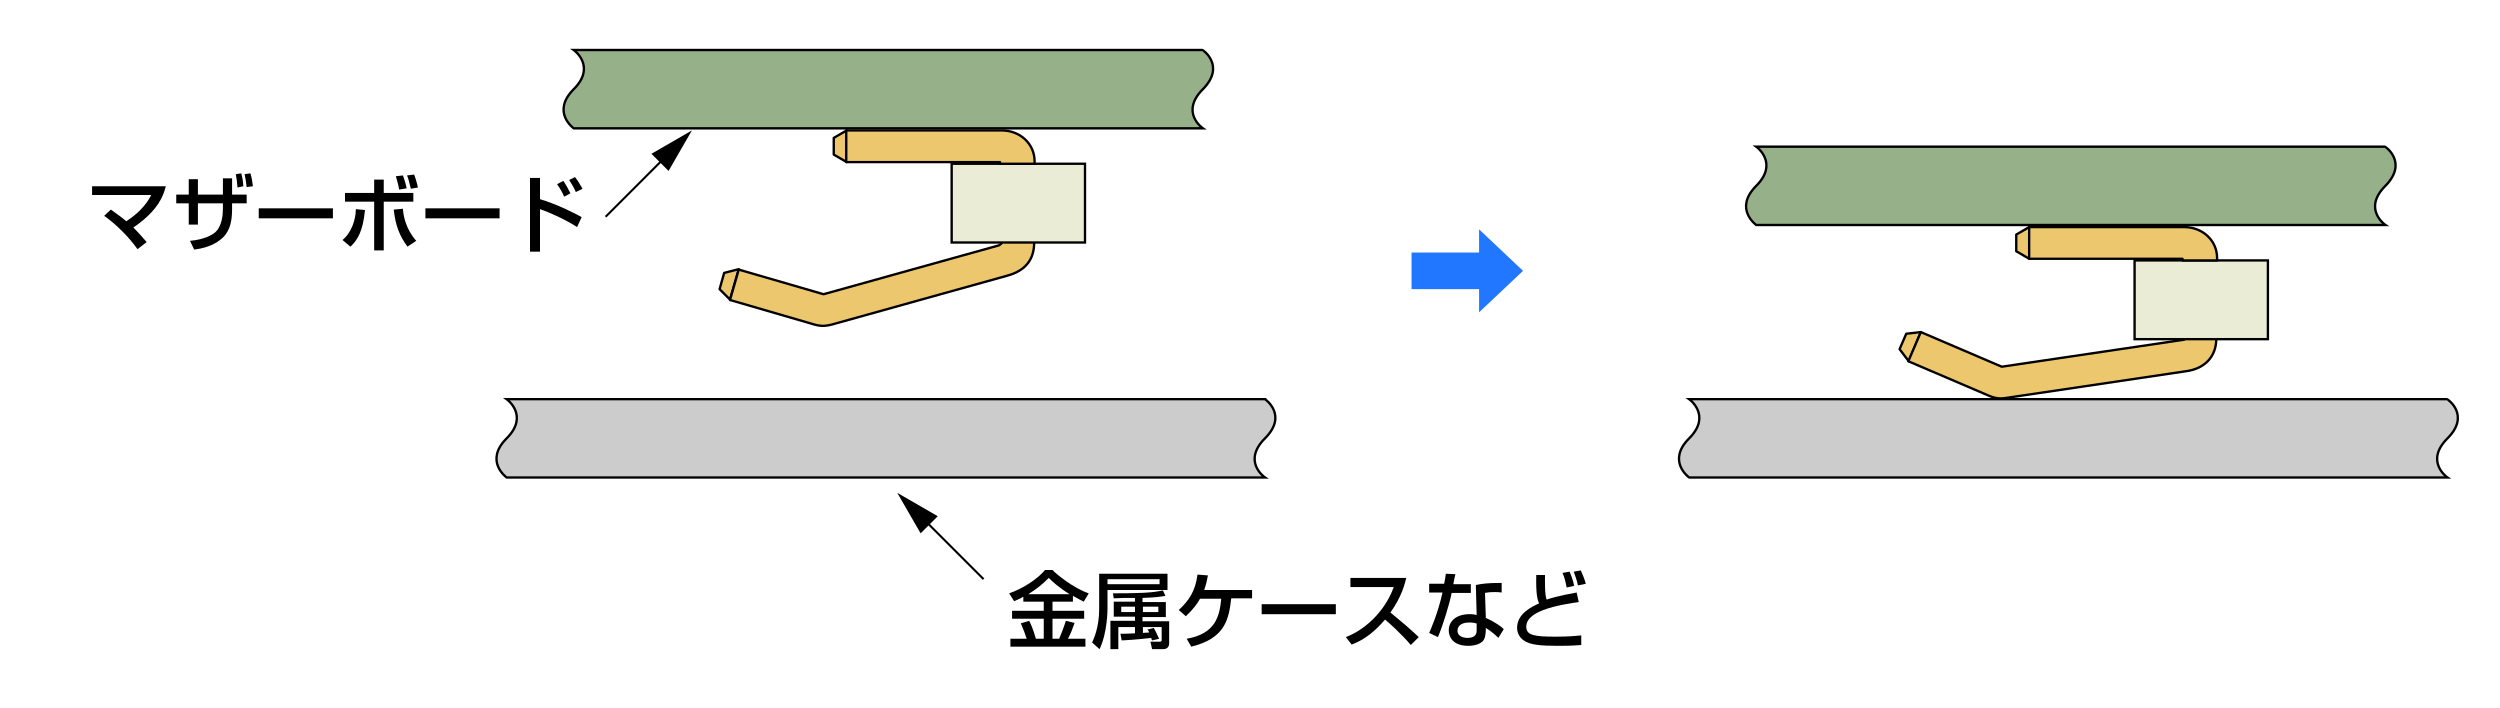 <?xml version="1.0" encoding="utf-8"?>
<!-- Generator: Adobe Illustrator 28.0.0, SVG Export Plug-In . SVG Version: 6.00 Build 0)  -->
<svg version="1.1" id="レイヤー_1" xmlns="http://www.w3.org/2000/svg" xmlns:xlink="http://www.w3.org/1999/xlink" x="0px"
	 y="0px" width="600px" height="170px" viewBox="0 0 600 170" style="enable-background:new 0 0 600 170;" xml:space="preserve">
<style type="text/css">
	.st0{fill:#ECC76E;stroke:#000000;stroke-width:0.567;stroke-linejoin:round;}
	.st1{fill:#EBECD5;stroke:#000000;stroke-width:0.567;}
	.st2{fill:#96B08A;stroke:#000000;stroke-width:0.567;}
	.st3{fill:#CCCCCC;stroke:#000000;stroke-width:0.567;}
	.st4{fill:#2177FF;}
	.st5{fill:none;stroke:#000000;stroke-width:0.5;}
</style>
<polygon class="st0" points="457.5,80.1 455.9,83.8 458.1,86.7 461,79.7 "/>
<path class="st0" d="M524.3,81.4c-0.1,0.2-0.2,0.1-0.6,0.2L480.5,88h-0.1L461,79.7l-3,7l19.4,8.3c1.7,0.7,2.8,0.7,4.1,0.5l43.1-6.4
	c4.7-0.6,7.3-3.7,7.3-7.7"/>
<polygon class="st0" points="483.9,56.3 483.9,60.3 487,62.1 487,54.5 "/>
<rect x="512.3" y="62.5" class="st1" width="32" height="18.9"/>
<path class="st0" d="M523.8,62.3v0.2h8.3v-0.6c0-4.2-3.5-7.4-7.9-7.4H487v7.6h36.8V62.3z"/>
<path class="st2" d="M572.5,44.6c-5.6,5.6,0,9.4,0,9.4h-151c0,0-5.5-3.9,0-9.4s0-9.4,0-9.4h150.9C572.5,35.2,578,39,572.5,44.6z"/>
<path class="st3" d="M587.4,105.2c-5.6,5.6,0,9.4,0,9.4h-182c0,0-5.5-3.9,0-9.4s0-9.4,0-9.4h181.9C587.4,95.8,593,99.6,587.4,105.2z
	"/>
<polygon class="st0" points="173.8,65.5 172.7,69.4 175.2,71.9 177.3,64.6 "/>
<path class="st0" d="M240.5,58.2c-0.1,0.2-0.4,0.5-0.8,0.7l-42,11.7h-0.1l-20.3-5.9l-2.1,7.3l20.3,5.9c1.8,0.5,2.9,0.3,4.1,0
	l42-11.7c4.6-1.2,6.6-4,6.6-8"/>
<polygon class="st0" points="200.1,33.1 200.1,37.1 203.2,38.9 203.2,31.3 "/>
<rect x="228.4" y="39.3" class="st1" width="32" height="18.9"/>
<path class="st0" d="M240,39.1v0.2h8.3v-0.6c0-4.2-3.5-7.4-7.9-7.4h-37.3v7.6H240V39.1z"/>
<path class="st2" d="M288.7,21.4c-5.6,5.6,0,9.4,0,9.4h-151c0,0-5.5-3.9,0-9.4s0-9.4,0-9.4h150.9C288.7,12,294.2,15.8,288.7,21.4z"
	/>
<path class="st3" d="M303.6,105.2c-5.6,5.6,0,9.4,0,9.4h-182c0,0-5.5-3.9,0-9.4s0-9.4,0-9.4h182C303.6,95.8,309.2,99.6,303.6,105.2z
	"/>
<g>
	<path d="M33,59.8c-1.9-2.7-5-5.9-8-8l1.6-1.5c1.7,1.2,2.8,2,3.7,2.8c2.5-1.6,4.7-3.7,6-6.3H22.1v-2.1h17.7
		c-0.3,1.1-0.9,3.5-3.4,6.2c-1.1,1.2-2.6,2.5-4.4,3.7c1.5,1.5,2.5,2.7,3.2,3.5L33,59.8z"/>
	<path d="M53.5,42.8h2.2v3.9h3.5v2.1h-3.5v1.3c0,2.4-0.3,5-2.1,6.8c-0.8,0.8-2.8,2.5-7,3l-1-2.1c3.4-0.3,5.3-1.4,6-2
		c1.7-1.5,1.9-4.3,1.9-5.7v-1.3h-6v5.1h-2.2v-5.1h-3v-2.1h3V43h2.2v3.7h6C53.5,46.7,53.5,42.8,53.5,42.8z M57,45
		c-0.1-1.5-0.2-1.8-0.4-3.2l1.3-0.2c0.3,1.1,0.4,1.7,0.5,3.1L57,45z M59.2,44.9c-0.2-1.5-0.2-1.7-0.5-3.1l1.4-0.2
		c0.3,1,0.5,2.1,0.6,3.1L59.2,44.9z"/>
	<path d="M79.9,50v2.4H62.1V50H79.9z"/>
	<path d="M82.2,57.6c2.2-1.8,3.2-5,3.2-7.4l2.2,0.2c-0.5,5.4-2,7.4-3.5,8.8L82.2,57.6z M92.1,43.1v3.2h7.1v2.1h-7.1v11.7h-2.3V48.4
		h-7v-2.1h7v-3.2H92.1z M96.7,50.1c0.1,1.7,0.7,4.9,3.2,7.7l-2.1,1.4c-2-2.7-2.9-5.2-3.3-8.9L96.7,50.1z M95.8,45.5
		c-0.3-1.7-0.6-2.4-0.8-3.2l1.7-0.2c0.1,0.3,0.6,1.6,0.9,3.1L95.8,45.5z M98.6,45.3c-0.4-1.6-0.5-2.2-0.9-3.2l1.7-0.2
		c0.2,0.5,0.6,1.7,0.9,3.1L98.6,45.3z"/>
	<path d="M119.9,50v2.4h-17.8V50H119.9z"/>
	<path d="M129.6,42.7v5.1c4.4,1.3,8.9,3.7,10,4.3l-1.1,2.4c-2.6-1.7-6.5-3.5-8.9-4.3v10.2h-2.4V42.7H129.6z M135.4,47.2
		c-0.4-0.9-0.8-1.7-1.7-3l1.5-0.8c0.8,1.2,1.2,2,1.7,3L135.4,47.2z M138.2,46.1c-0.4-1-1.1-2.1-1.6-2.9l1.4-0.7
		c0.8,1,1.1,1.6,1.8,2.8L138.2,46.1z"/>
</g>
<g>
	<path d="M245.8,143.1c-1,0.6-1.8,0.9-2.4,1.2l-1.2-1.9c3.2-1.1,6.8-3.4,8.6-5.6h1.8c0.9,1,5.1,4.4,8.7,5.6l-1.2,2
		c-0.6-0.3-1.2-0.6-2.6-1.4v1.4h-4.9v2.2h7.6v1.9h-7.6v4.8h1.6c0.3-0.7,1.2-2.9,1.6-4.3l2.1,0.5c-0.7,1.9-0.8,2.3-1.6,3.8h4.2v1.9
		h-18v-1.9h3.9c-0.4-1.3-0.7-2-1.4-3.7l2-0.6c0.9,1.7,1.5,3.9,1.6,4.3h1.9v-4.8h-7.6v-1.9h7.6v-2.2h-4.9v-1.3H245.8z M256.7,142.6
		c-2.6-1.6-4.2-3.1-5-3.9c-1.5,1.5-2.8,2.6-4.9,3.9H256.7z"/>
	<path d="M263.8,137.7h16.4v3.9h-14.4v4.5c0,0.9-0.1,3-0.5,5.1c-0.4,2.3-1,3.7-1.4,4.6l-1.8-1.6c0.4-0.9,1.7-3.6,1.7-8L263.8,137.7
		L263.8,137.7z M265.8,139v1.2h12.5V139H265.8z M276.5,153.7c-0.1-0.2-0.2-0.5-0.2-0.6c-0.8,0.1-4.5,0.5-7.1,0.6l-0.3-1.6
		c0.9,0,1.6,0,3.5-0.1v-1.5h-4v5.3h-1.9V149h5.9v-1h-5.1v-3.6h5.1v-0.9c-2.8,0-3.1,0-5.1,0.1l-0.2-1.2c6,0,9.4-0.1,12-0.7l0.6,1.3
		c-1,0.2-2.4,0.4-5.5,0.5v1h5.6v3.6h-5.6v1h6.4v5.3c0,1.4-1.3,1.4-1.4,1.4h-2.7l-0.4-1.8h2.3c0.3,0,0.4-0.2,0.4-0.4v-3.1h-4.5v1.4
		c0.4,0,1-0.1,1.5-0.1c-0.1-0.3-0.2-0.5-0.4-0.7l1.5-0.4c0.7,1.2,1.1,2.3,1.3,2.6L276.5,153.7z M269.1,145.6v1.3h3.3v-1.3H269.1z
		 M274.3,145.6v1.3h3.7v-1.3H274.3z"/>
	<path d="M300.5,141.5v2.1h-5c-0.6,5-1.4,9.6-9.6,11.6l-1.1-1.9c7-1.2,7.9-5.5,8.3-9.6H288c-0.6,1.1-1.5,2.4-3.4,4.2l-1.7-1.5
		c2.5-2.3,4-4.6,4.5-8.5l2.5,0.2c-0.2,1.1-0.4,2.1-0.9,3.5h11.5V141.5z"/>
	<path d="M320.6,145v2.4h-17.8V145H320.6z"/>
	<path d="M323,152.9c4.3-1.6,9.3-5.9,11.5-12h-10.4v-2.2h13.4c-0.3,1.2-1,4.4-3.8,8.3c2.3,1.9,4.6,3.8,6.8,5.9l-1.9,1.9
		c-2.3-2.7-5.3-5.4-6.2-6.1c-2.3,2.7-4.8,4.8-8,6L323,152.9z"/>
	<path d="M349.3,137.8c-0.1,0.3-0.5,2.2-0.5,2.4h4.2v2.1h-4.6c-0.5,2.6-2.2,8.1-3.3,10.6l-2.1-1c0.4-0.9,2.1-4.7,3.2-9.7H343v-2.1
		h3.6c0.2-0.9,0.3-1.6,0.4-2.4L349.3,137.8z M360.4,142.2c-0.7-0.1-1.1-0.1-1.7-0.1c-1.2,0-1.8,0.1-2.3,0.2l0.2,6
		c2.8,1.3,3.8,2.2,4.3,2.7l-1.3,2.1c-0.5-0.5-1.4-1.4-3-2.4c0,0.4,0,1.9-0.4,2.7c-0.6,1.2-2.4,1.6-3.8,1.6c-4.2,0-4.7-2.7-4.7-3.7
		c0-2.3,1.9-3.9,5-3.9c0.8,0,1.3,0.1,1.7,0.2l-0.2-7.2c1.5-0.3,2.7-0.5,6.2-0.5L360.4,142.2z M354.5,149.7c-0.5-0.2-1-0.3-1.9-0.3
		c-1.7,0-2.8,0.7-2.8,2c0,1.4,1.6,1.7,2.4,1.7c2.2,0,2.2-1.3,2.2-1.9v-1.5H354.5z"/>
	<path d="M370.8,137.9c0,1.4-0.1,4.9,0.4,6c2.6-0.9,6.7-1.6,7.2-1.7l0.5,2.3c-1.3,0.2-5.3,0.7-8.5,1.9c-1,0.4-4.1,1.6-4.1,4
		c0,2.1,2,2.4,7.1,2.4c3.2,0,5-0.2,6.1-0.3v2.3c-2.4,0.2-4.3,0.2-5.6,0.2c-4,0-6.7-0.2-8.2-1.3c-0.9-0.6-1.6-1.7-1.6-3
		c0-3.5,3.6-5.1,5.3-5.9c-0.4-0.8-0.8-2-0.7-6.8h2.1V137.9z M376,141c-0.3-1.5-0.5-2.4-1-3.5l1.7-0.3c0.4,0.9,0.9,2.3,1.1,3.4
		L376,141z M378.7,140.5c-0.3-1.5-0.5-1.8-1-3.3l1.7-0.3c0.3,0.6,1,2.4,1.2,3.2L378.7,140.5z"/>
</g>
<polygon class="st4" points="365.528,65.002 354.978,55.038 354.978,60.606 338.772,60.606 338.772,69.394 354.978,69.394 
	354.978,74.962 "/>
<g>
	<g>
		<line class="st5" x1="145.345" y1="52.018" x2="159.799" y2="37.564"/>
		<g>
			<polygon points="160.452,41.02 166.063,31.3 156.343,36.912 			"/>
		</g>
	</g>
</g>
<g>
	<g>
		<line class="st5" x1="236.059" y1="139" x2="221.605" y2="124.546"/>
		<g>
			<polygon points="225.061,123.893 215.341,118.282 220.952,128.002 			"/>
		</g>
	</g>
</g>
</svg>

